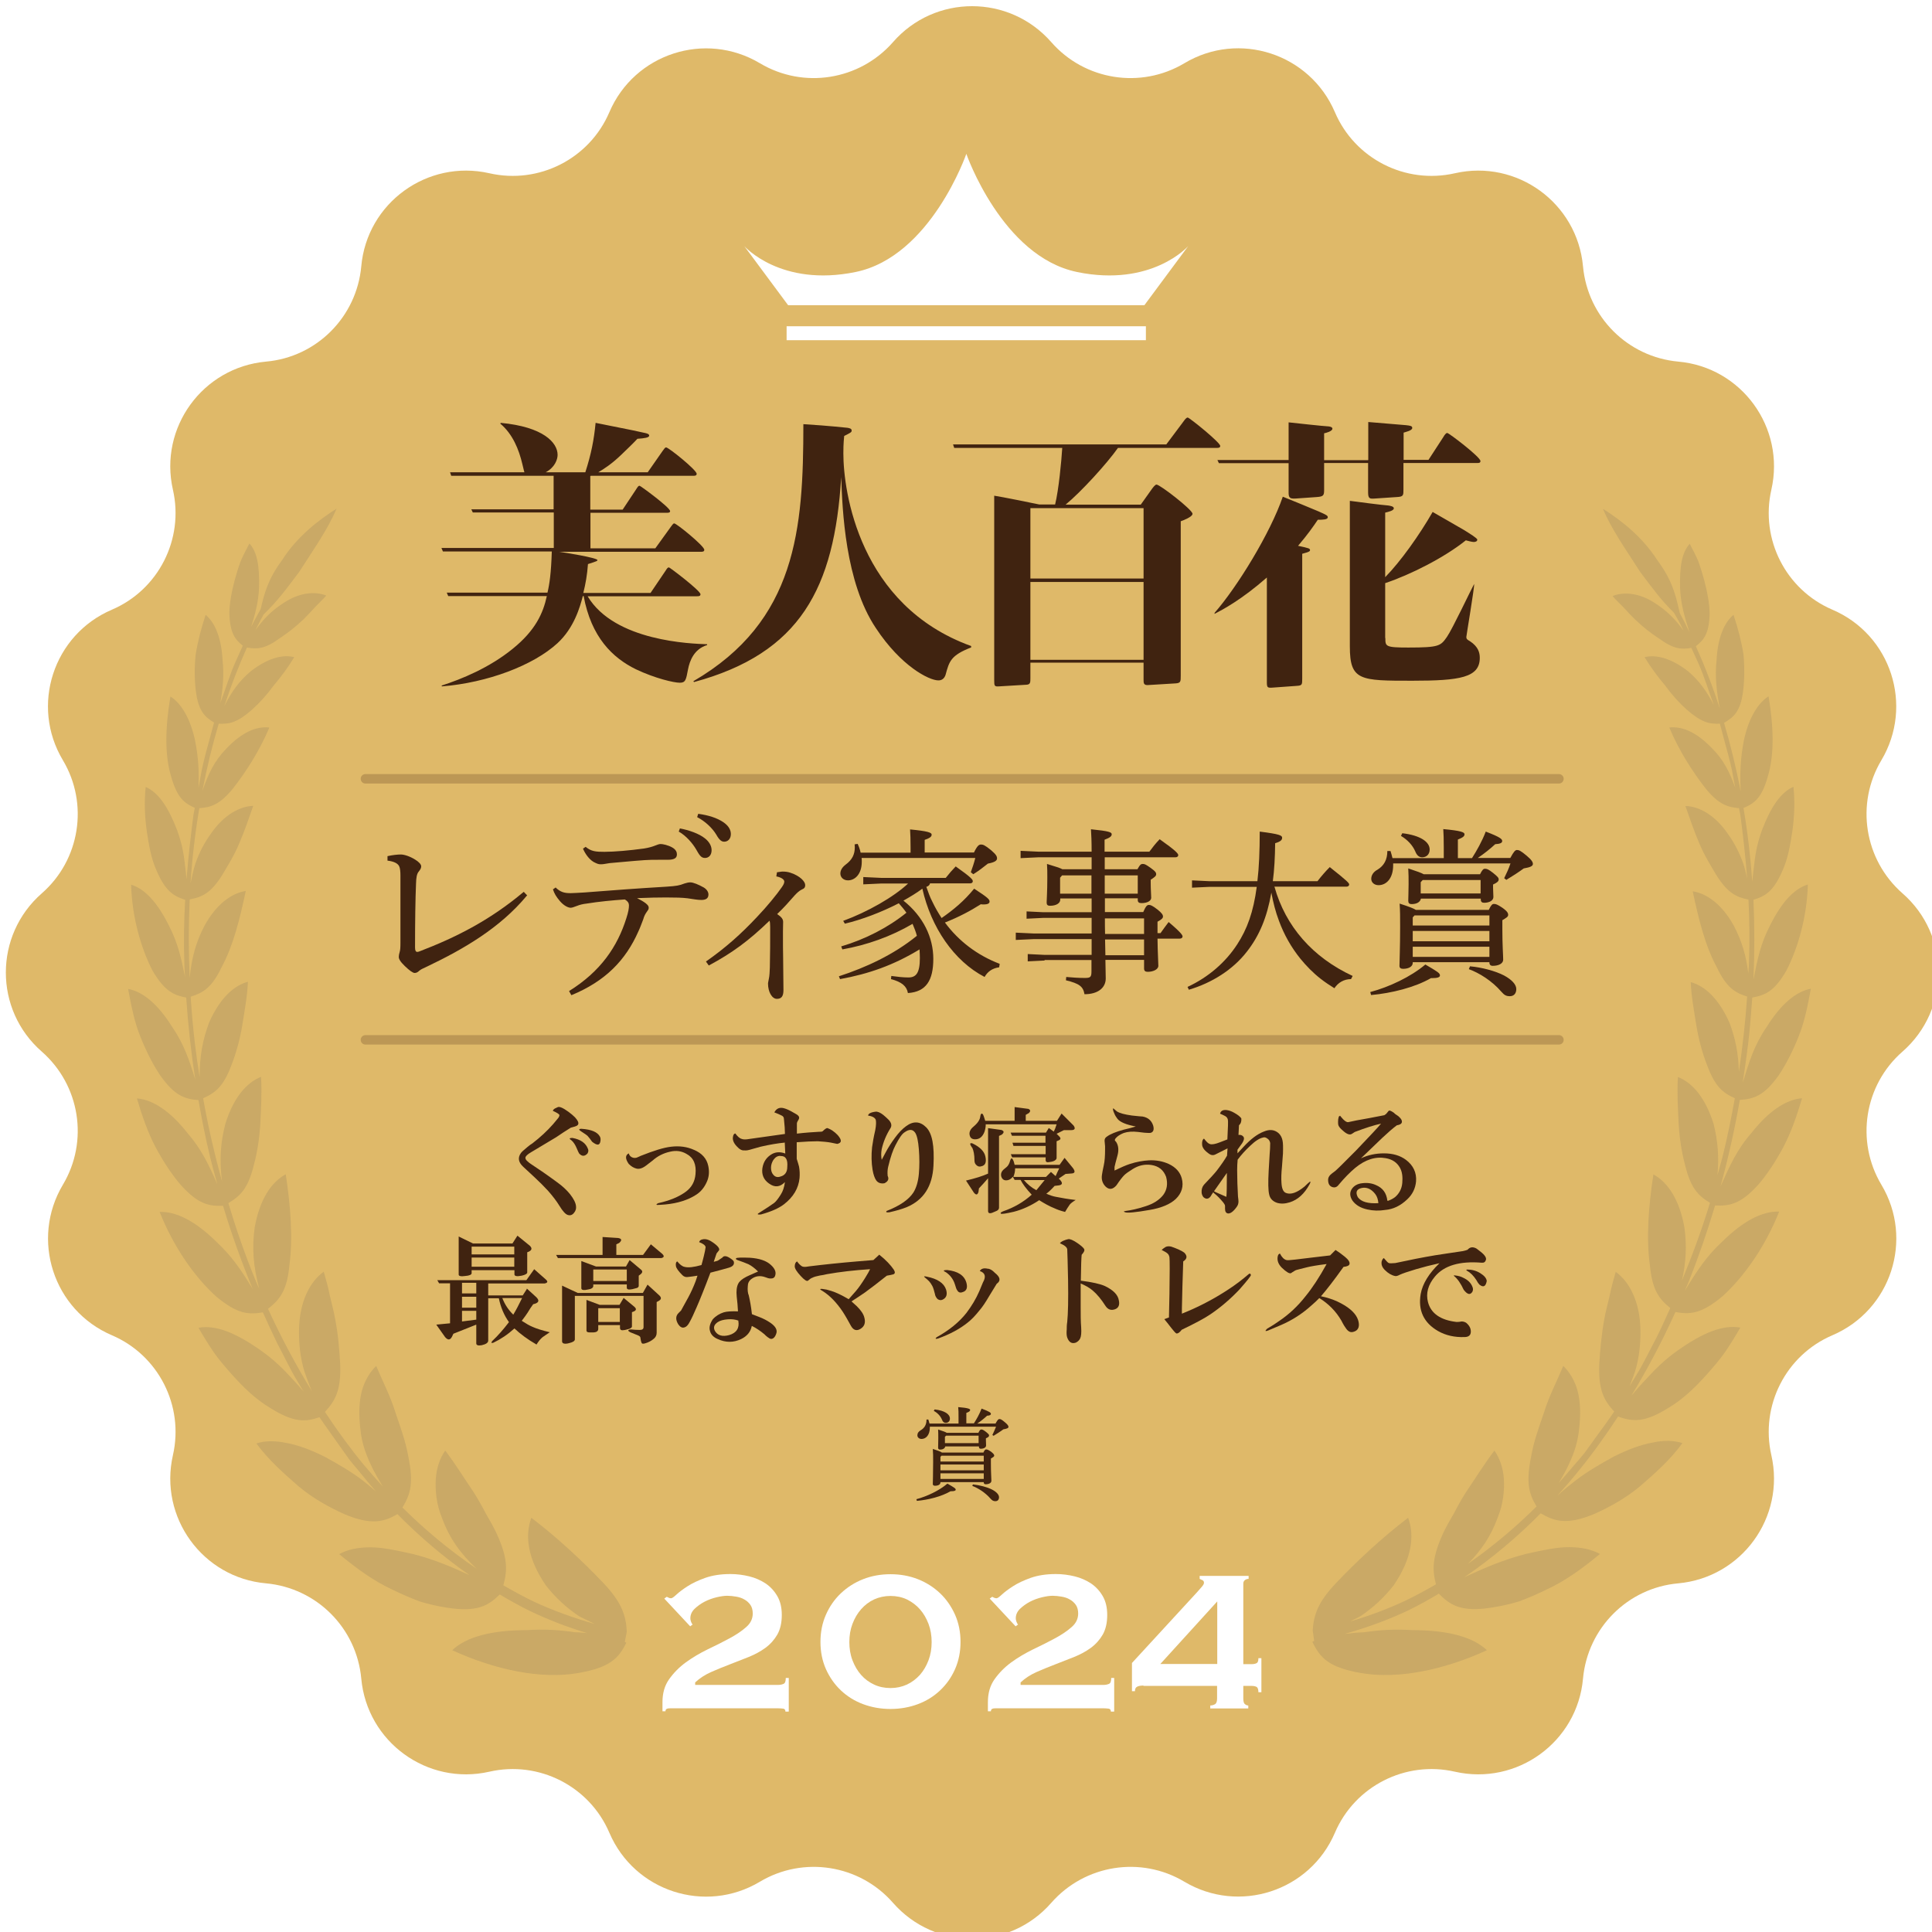 <?xml version="1.0" encoding="UTF-8"?>
<svg xmlns="http://www.w3.org/2000/svg" xmlns:xlink="http://www.w3.org/1999/xlink" viewBox="0 0 116.42 116.42">
  <defs>
    <style>
      .cls-1 {
        fill: none;
        opacity: .22;
        stroke: #402310;
        stroke-linecap: round;
        stroke-miterlimit: 10;
        stroke-width: .57px;
      }

      .cls-1, .cls-2 {
        mix-blend-mode: multiply;
      }

      .cls-2 {
        fill: #88765d;
        opacity: .24;
      }

      .cls-2, .cls-3, .cls-4, .cls-5 {
        stroke-width: 0px;
      }

      .cls-6 {
        isolation: isolate;
      }

      .cls-3 {
        fill: #dfb969;
        filter: url(#drop-shadow-1);
      }

      .cls-4 {
        fill: #402310;
      }

      .cls-5 {
        fill: #fff;
      }
    </style>
    <filter id="drop-shadow-1" filterUnits="userSpaceOnUse">
      <feOffset dx=".37" dy=".37"/>
      <feGaussianBlur result="blur" stdDeviation=".37"/>
      <feFlood flood-color="#000" flood-opacity=".75"/>
      <feComposite in2="blur" operator="in"/>
      <feComposite in="SourceGraphic"/>
    </filter>
  </defs>
  <g class="cls-6">
    <g id="_レイヤー_1" data-name="レイヤー 1">
      <path class="cls-3" d="m62.98,2.17h0c2.01,2.3,5.39,2.84,8.02,1.27h0c3.29-1.97,7.56-.58,9.07,2.95h0c1.2,2.81,4.25,4.36,7.23,3.68h0c3.74-.85,7.37,1.79,7.72,5.61h0c.28,3.05,2.69,5.46,5.74,5.74h0c3.82.34,6.46,3.98,5.61,7.72h0c-.68,2.98.87,6.03,3.68,7.23h0c3.53,1.51,4.91,5.78,2.95,9.07h0c-1.57,2.63-1.03,6,1.27,8.02h0c2.89,2.52,2.89,7.01,0,9.54h0c-2.3,2.01-2.84,5.39-1.27,8.02h0c1.97,3.29.58,7.56-2.95,9.07h0c-2.81,1.2-4.36,4.25-3.68,7.23h0c.85,3.74-1.79,7.37-5.61,7.72h0c-3.05.27-5.46,2.69-5.74,5.74h0c-.34,3.82-3.98,6.46-7.72,5.61h0c-2.98-.68-6.03.87-7.23,3.68h0c-1.51,3.53-5.78,4.91-9.07,2.95h0c-2.63-1.57-6-1.03-8.02,1.27h0c-2.52,2.89-7.01,2.89-9.54,0h0c-2.01-2.3-5.39-2.84-8.02-1.27h0c-3.29,1.97-7.56.58-9.07-2.95h0c-1.2-2.81-4.25-4.36-7.23-3.68h0c-3.74.85-7.37-1.79-7.72-5.61h0c-.28-3.05-2.69-5.46-5.74-5.74h0c-3.82-.34-6.46-3.98-5.61-7.72h0c.68-2.98-.87-6.03-3.68-7.23h0c-3.53-1.51-4.91-5.78-2.95-9.07h0c1.57-2.63,1.03-6-1.27-8.02h0c-2.89-2.52-2.89-7.01,0-9.54h0c2.3-2.01,2.84-5.39,1.27-8.02h0c-1.97-3.29-.58-7.56,2.95-9.07h0c2.81-1.2,4.36-4.25,3.68-7.23h0c-.85-3.74,1.79-7.37,5.61-7.72h0c3.05-.27,5.46-2.69,5.74-5.74h0c.34-3.82,3.98-6.46,7.72-5.61h0c2.98.68,6.03-.87,7.23-3.68h0c1.51-3.53,5.78-4.91,9.07-2.95h0c2.63,1.57,6,1.03,8.02-1.27h0c2.52-2.89,7.01-2.89,9.54,0Z"/>
      <g>
        <path class="cls-5" d="m64.9,16.39c-4.52-.93-6.67-7.12-6.67-7.12,0,0-2.14,6.19-6.67,7.12-4.52.93-6.71-1.56-6.71-1.56l2.64,3.56h21.47l2.64-3.56s-2.19,2.49-6.71,1.56Z"/>
        <rect class="cls-5" x="47.4" y="19.66" width="21.65" height=".84"/>
      </g>
      <path class="cls-2" d="m79.08,98.93c.46.95.96,1.55,2.96,1.89,2.18.37,4.92-.17,7.56-1.38-.87-.83-2.44-1.21-4.5-1.21-1.07-.07-1.97-.01-2.92.13-.38.01-.76.05-1.16.1,1.33-.38,2.62-.84,3.84-1.42.63-.31,1.25-.65,1.84-1.01.7.71,1.38,1.14,3.25.83.51-.08,1.06-.2,1.61-.37.53-.2,1.07-.43,1.62-.7,1.14-.52,2.19-1.29,3.23-2.15-.5-.28-1.13-.41-1.87-.41-.75,0-1.56.18-2.56.4-1.37.35-2.45.82-3.74,1.41,1.7-1.16,3.24-2.47,4.6-3.85.82.48,1.58.73,3.25.03.88-.4,1.87-.93,2.75-1.67.86-.75,1.81-1.58,2.54-2.59-.52-.17-1.12-.18-1.81-.03-.71.13-1.49.42-2.34.85-.82.45-1.56.88-2.27,1.42-.35.27-.71.56-1.07.89-.01.01-.03.02-.05.04.46-.51.9-1.02,1.31-1.53.81-.99,1.59-2.08,2.35-3.24.89.31,1.59.39,3.08-.55.82-.49,1.56-1.19,2.29-2.01.36-.41.74-.84,1.07-1.31.32-.47.63-.97.93-1.49-1.06-.19-2.28.32-3.79,1.39-.75.53-1.32,1.09-1.89,1.72-.3.31-.59.64-.89,1,.95-1.57,1.85-3.26,2.66-5.05.88.16,1.56.12,2.85-.96,1.3-1.19,2.56-2.98,3.4-5.09-1.01-.04-2.17.57-3.41,1.79-.98.9-1.57,1.82-2.28,2.99.08-.19.16-.37.24-.56.59-1.48,1.12-3.02,1.59-4.59.86.04,1.53-.07,2.6-1.25.55-.64,1.06-1.42,1.53-2.3.46-.88.8-1.87,1.11-2.91-.96.07-2.02.78-3.04,2.08-.88,1-1.32,1.99-1.88,3.25.47-1.71.86-3.46,1.17-5.23.83-.06,1.45-.23,2.34-1.48.45-.67.85-1.46,1.2-2.34.36-.88.55-1.86.74-2.88-.91.17-1.82.95-2.66,2.3-.74,1.07-1.05,2.07-1.45,3.38.12-.78.23-1.56.33-2.35.11-.93.18-1.86.25-2.8.78-.14,1.34-.37,2.07-1.65.69-1.36,1.22-3.19,1.28-5.16-.85.26-1.6,1.1-2.28,2.47-.56,1.07-.76,2.03-1,3.27.07-1.62.07-3.23,0-4.82.72-.22,1.21-.5,1.76-1.78.31-.68.45-1.47.58-2.32.12-.85.17-1.77.07-2.71-.77.34-1.36,1.22-1.89,2.6-.25.69-.39,1.31-.46,1.98-.05.36-.09.74-.13,1.14-.11-1.51-.28-2.99-.53-4.44.66-.28,1.1-.6,1.46-1.88.42-1.36.35-3.07.05-4.85-.65.41-1.21,1.34-1.49,2.68-.2,1.04-.24,1.93-.19,3.05-.27-1.42-.61-2.8-1-4.13.59-.35,1-.7,1.15-1.94.08-.66.09-1.4.02-2.18-.12-.77-.33-1.58-.6-2.39-.58.48-.95,1.41-1.02,2.71-.11,1.03,0,1.87.19,2.93-.42-1.31-.91-2.57-1.44-3.75.5-.39.8-.77.83-1.96-.01-.63-.14-1.31-.33-2.03-.1-.36-.21-.73-.34-1.1-.15-.36-.34-.72-.53-1.08-.49.54-.61,1.41-.58,2.68.04.96.27,1.71.57,2.66-.19-.4-.39-.79-.59-1.17-.24-1.07-.45-1.97-1.35-3.18-.91-1.42-2.19-2.41-3.28-3.1.52,1.24,1.38,2.45,2.25,3.81.81,1.08,1.3,1.74,2.03,2.45.17.3.38.64.58,1.09,0,0,0,0,0,0-.5-.71-1.03-1.22-1.73-1.67-.97-.64-1.92-.68-2.55-.42.22.25.47.48.7.72.22.25.44.48.67.7.46.44.95.83,1.45,1.15.85.62,1.33.66,1.93.55.14.31.29.64.44.97.33.74.58,1.57.88,2.38.01.03.02.06.03.09-.43-.83-.88-1.46-1.55-2.03-1.01-.78-1.9-1.02-2.62-.85.37.61.8,1.19,1.24,1.71.4.55.84,1.04,1.3,1.45.87.76,1.35.88,2,.85.11.41.21.82.32,1.21.22.78.41,1.51.51,2.16.03.18.07.35.1.51-.34-.94-.69-1.68-1.38-2.37-.92-.97-1.79-1.37-2.6-1.28.59,1.41,1.41,2.68,2.21,3.7.77.93,1.29,1.1,1.99,1.16.05.25.08.4.08.4.14,1.07.3,2.37.41,3.84-.07-.32-.14-.63-.24-.92-.23-.63-.51-1.2-.92-1.77-.79-1.15-1.74-1.66-2.56-1.68.27.77.53,1.53.83,2.23.29.71.69,1.35,1.04,1.94.68,1.08,1.2,1.32,1.93,1.47.06,1.19.08,2.46.03,3.81,0,.21-.03.43-.04.64-.13-1.08-.39-1.95-.87-2.87-.71-1.29-1.63-1.95-2.48-2.08.36,1.69.75,3.29,1.46,4.59.57,1.2,1.08,1.52,1.82,1.75-.1,1.47-.27,3-.5,4.55-.02-1.09-.2-1.99-.56-2.96-.63-1.43-1.47-2.22-2.34-2.46.04.9.21,1.78.34,2.62.14.83.35,1.62.63,2.34.48,1.32.95,1.71,1.69,2.04-.21,1.15-.44,2.3-.72,3.44-.1.4-.22.8-.33,1.2.1-1.1.03-2.05-.23-3.09-.49-1.56-1.26-2.48-2.15-2.83-.06.94,0,1.87.04,2.76.05.88.17,1.72.38,2.5.34,1.42.78,1.88,1.51,2.32-.49,1.62-1.07,3.18-1.69,4.69.25-1.12.3-2.1.15-3.21-.3-1.67-1-2.72-1.87-3.19-.29,1.94-.44,3.81-.21,5.47.14,1.49.55,2.04,1.23,2.58-.28.62-.56,1.24-.85,1.82-.43.8-.8,1.6-1.25,2.31-.13.21-.24.39-.36.59.13-.31.24-.62.34-.91.24-.8.33-1.6.32-2.46-.02-1.73-.67-2.94-1.49-3.53-.14.48-.27.97-.37,1.46-.11.48-.24.94-.32,1.41-.17.93-.25,1.86-.3,2.69-.06,1.56.28,2.19.9,2.86-.42.62-.84,1.18-1.23,1.72-.2.27-.39.54-.57.79-.2.24-.39.47-.58.68-.31.37-.63.74-.96,1.11.15-.26.31-.53.44-.78.39-.78.69-1.52.78-2.44.11-.91.08-1.67-.08-2.3-.17-.64-.49-1.16-.87-1.53-.4.96-.86,1.83-1.15,2.77-.31.92-.63,1.77-.78,2.66-.32,1.57-.16,2.24.32,3.04-1.24,1.23-2.62,2.4-4.14,3.46.82-.83,1.39-1.68,1.79-2.77.35-.84.42-1.68.38-2.35-.05-.68-.25-1.25-.57-1.71-.62.82-1.16,1.7-1.7,2.49-.26.41-.5.83-.72,1.26-.23.4-.46.79-.65,1.19-.68,1.48-.69,2.22-.45,3.12-.59.34-1.19.67-1.81.97-1.08.51-2.21.93-3.37,1.27.22-.11.43-.22.63-.32.78-.53,1.42-1.12,2-1.86,1.1-1.61,1.27-3,.87-4.07-1.61,1.23-3.07,2.6-4.32,3.91-1.11,1.16-1.37,1.94-1.43,2.88l.09.63Z"/>
      <path class="cls-2" d="m37.74,98.99c-.45.92-.97,1.5-2.93,1.83-2.18.37-4.92-.17-7.56-1.38.87-.83,2.44-1.21,4.5-1.21,1.07-.07,1.97-.01,2.92.13.23,0,.47.03.71.05-1.18-.36-2.33-.8-3.42-1.32-.64-.31-1.25-.66-1.85-1.01-.68.68-1.37,1.09-3.21.79-.51-.08-1.06-.2-1.61-.37-.53-.2-1.07-.43-1.62-.7-1.14-.52-2.19-1.29-3.23-2.15.5-.28,1.13-.41,1.87-.41.75,0,1.56.18,2.56.4,1.26.32,2.28.75,3.43,1.28-1.61-1.12-3.06-2.37-4.35-3.68-.8.46-1.56.69-3.2,0-.88-.4-1.87-.93-2.75-1.67-.86-.75-1.81-1.58-2.55-2.59.52-.17,1.12-.17,1.81-.03.71.13,1.49.42,2.34.85.82.45,1.56.88,2.27,1.42.26.2.53.43.79.66-.36-.41-.7-.82-1.03-1.23-.19-.22-.38-.45-.58-.7-.18-.26-.38-.53-.57-.8-.38-.55-.81-1.13-1.23-1.75-.85.29-1.55.34-3-.58-.82-.49-1.56-1.19-2.29-2.01-.36-.41-.74-.84-1.07-1.31-.32-.47-.63-.97-.93-1.49,1.06-.19,2.28.32,3.79,1.39.75.53,1.32,1.09,1.89,1.72.22.23.44.48.66.74-.12-.2-.24-.39-.36-.6-.45-.73-.82-1.54-1.25-2.35-.29-.59-.57-1.21-.85-1.83-.87.15-1.55.1-2.82-.96-1.31-1.19-2.56-2.98-3.4-5.09,1.01-.04,2.17.57,3.41,1.79.94.87,1.53,1.75,2.2,2.86-.66-1.6-1.27-3.28-1.79-5.02-.84.03-1.5-.09-2.55-1.26-.55-.64-1.06-1.42-1.53-2.3-.46-.88-.8-1.87-1.11-2.91.96.07,2.02.78,3.04,2.08.84.96,1.28,1.9,1.81,3.1-.15-.54-.3-1.07-.43-1.61-.28-1.15-.51-2.31-.71-3.47-.81-.06-1.43-.25-2.3-1.48-.45-.67-.85-1.46-1.2-2.34-.36-.88-.55-1.86-.74-2.88.91.17,1.82.95,2.66,2.3.7,1.02,1.02,1.97,1.39,3.18-.26-1.69-.44-3.35-.55-4.96-.76-.14-1.31-.39-2.04-1.64-.69-1.36-1.22-3.19-1.28-5.16.85.26,1.6,1.1,2.28,2.47.53,1.02.74,1.94.97,3.1-.01-.27-.04-.55-.04-.82-.05-1.36-.02-2.64.05-3.84-.7-.22-1.19-.51-1.73-1.77-.31-.69-.45-1.47-.58-2.32-.12-.85-.17-1.77-.07-2.71.77.34,1.36,1.22,1.89,2.6.25.69.39,1.31.46,1.98.04.31.08.64.11.98.12-1.49.28-2.81.42-3.89,0,0,.03-.15.08-.41-.64-.28-1.06-.61-1.42-1.86-.42-1.36-.35-3.07-.05-4.85.65.41,1.21,1.34,1.49,2.68.19.97.24,1.81.2,2.83.03-.17.07-.35.1-.54.1-.65.29-1.39.51-2.18.11-.39.21-.8.33-1.22-.57-.34-.95-.71-1.1-1.91-.08-.66-.09-1.4-.01-2.18.12-.77.33-1.58.6-2.4.58.48.95,1.42,1.02,2.71.1.93.02,1.71-.14,2.64.01-.03.02-.07.03-.1.31-.82.55-1.66.89-2.41.15-.34.3-.67.44-.98-.48-.39-.77-.77-.81-1.95.01-.63.14-1.31.33-2.03.1-.36.21-.73.35-1.1.15-.36.34-.72.53-1.08.49.54.61,1.42.58,2.68-.04.86-.23,1.55-.48,2.36.21-.44.42-.79.58-1.09.22-.97.46-1.83,1.29-2.95.91-1.43,2.2-2.41,3.28-3.1-.52,1.24-1.38,2.45-2.25,3.81-.85,1.14-1.36,1.81-2.15,2.57-.17.31-.33.64-.5.96.51-.71,1.03-1.23,1.73-1.67.97-.64,1.92-.69,2.55-.43-.22.25-.47.48-.7.72-.22.25-.44.48-.67.71-.46.44-.96.83-1.45,1.15-.86.63-1.34.66-1.96.55-.5,1.12-.96,2.3-1.37,3.54.44-.87.9-1.52,1.6-2.11,1.01-.78,1.9-1.03,2.62-.85-.37.62-.8,1.19-1.24,1.71-.4.55-.84,1.04-1.3,1.45-.87.77-1.35.88-2.01.85-.39,1.31-.72,2.67-.99,4.07.36-1.04.72-1.82,1.44-2.56.92-.97,1.79-1.37,2.6-1.28-.59,1.41-1.42,2.69-2.21,3.7-.78.94-1.3,1.11-2.01,1.16-.25,1.48-.43,3-.53,4.54.09-.44.18-.84.3-1.22.23-.64.51-1.2.92-1.77.79-1.15,1.74-1.66,2.56-1.69-.27.77-.53,1.53-.83,2.23-.29.71-.69,1.35-1.04,1.94-.69,1.1-1.22,1.33-1.96,1.47-.07,1.56-.07,3.15,0,4.73.12-1.22.38-2.17.9-3.16.71-1.29,1.63-1.95,2.48-2.08-.36,1.69-.75,3.29-1.46,4.6-.59,1.23-1.1,1.53-1.86,1.77.06.93.14,1.86.25,2.78.08.69.18,1.38.29,2.07,0-1.24.17-2.22.57-3.29.63-1.43,1.47-2.23,2.34-2.46-.04.9-.21,1.79-.34,2.62-.14.83-.35,1.62-.63,2.34-.49,1.34-.97,1.72-1.73,2.06.3,1.7.69,3.38,1.14,5.02-.16-1.28-.1-2.32.2-3.48.49-1.56,1.26-2.48,2.15-2.83.06.94,0,1.88-.04,2.76-.05.88-.17,1.72-.38,2.5-.35,1.45-.8,1.9-1.55,2.35.47,1.56,1,3.09,1.6,4.56.08.2.17.4.26.6-.35-1.34-.45-2.44-.27-3.71.3-1.67,1-2.72,1.87-3.19.29,1.94.44,3.82.22,5.48-.14,1.53-.58,2.07-1.29,2.63.81,1.76,1.7,3.43,2.65,4.97-.18-.42-.33-.82-.46-1.21-.24-.8-.33-1.6-.32-2.47.02-1.74.67-2.94,1.49-3.53.14.48.27.97.37,1.46.11.48.24.94.32,1.41.18.93.25,1.86.3,2.69.06,1.57-.29,2.21-.92,2.89.76,1.15,1.55,2.23,2.36,3.21.36.43.74.86,1.13,1.29-.21-.34-.4-.68-.57-1-.39-.78-.69-1.52-.78-2.44-.11-.91-.08-1.67.08-2.3.17-.64.49-1.16.87-1.53.4.96.86,1.83,1.15,2.78.31.93.63,1.77.78,2.66.33,1.6.15,2.27-.35,3.09,1.33,1.32,2.82,2.57,4.47,3.69-.98-.92-1.64-1.84-2.08-3.05-.35-.84-.42-1.68-.38-2.36.05-.68.25-1.25.57-1.71.62.82,1.16,1.7,1.7,2.49.26.41.5.83.72,1.26.23.4.46.79.65,1.19.7,1.51.69,2.25.43,3.18.59.34,1.19.67,1.81.97,1.18.55,2.43,1,3.7,1.36-.33-.16-.65-.32-.95-.47-.78-.53-1.42-1.12-2-1.86-1.1-1.61-1.27-3-.87-4.07,1.61,1.23,3.07,2.6,4.32,3.91,1.13,1.19,1.38,1.97,1.43,2.95l-.12.62Z"/>
      <g>
        <path class="cls-4" d="m35.57,28.69v2.02h1.95l.81-1.22c.1-.16.14-.22.21-.22.05,0,1.84,1.31,1.84,1.53,0,.1-.12.1-.22.1h-4.58v2.14h3.91l.93-1.29c.14-.19.16-.21.21-.21.14,0,1.81,1.36,1.81,1.59,0,.12-.12.12-.22.12h-8.53c.26.03,2.31.36,2.31.5,0,.05-.03.07-.57.24-.05.67-.14,1.17-.28,1.74h4.05l.9-1.33c.1-.16.14-.21.21-.21.05,0,1.9,1.4,1.9,1.62,0,.12-.12.12-.22.12h-6.58c1.62,2.72,6.27,2.86,7.2,2.89v.05c-.79.24-1.05.95-1.15,1.46-.12.64-.15.81-.5.81s-1.48-.26-2.64-.81c-1.41-.69-2.69-1.93-3.15-4.41h-.05c-.17.65-.52,1.91-1.53,2.84-1.46,1.34-4.22,2.38-6.96,2.6l-.02-.05c1.19-.38,2.88-1.07,4.29-2.22,1.36-1.1,1.83-2.14,2.05-3.17h-5.94l-.09-.21h6.07c.12-.5.22-1.17.26-2.48h-6.56l-.09-.21h6.77v-2.14h-4.88l-.09-.19h4.96v-2.02h-6.17l-.07-.21h4.48c-.03-.09-.03-.12-.12-.48-.21-.9-.59-1.83-1.33-2.45l.02-.05c2.57.24,3.43,1.19,3.43,1.93,0,.28-.17.76-.72,1.05h2.39c.36-1.12.52-1.95.62-2.98,2.38.47,2.62.53,3.02.62.07.02.21.05.21.15,0,.12-.28.16-.71.19-.26.28-.67.67-.96.95-.59.57-1.05.86-1.4,1.07h2.98l.9-1.29c.09-.12.14-.21.21-.21.15,0,1.84,1.36,1.84,1.59,0,.12-.12.12-.21.12h-6.17Z"/>
        <path class="cls-4" d="m58.53,39.01c-1.24.48-1.33.84-1.55,1.65-.07.22-.22.34-.43.34-.57,0-2.26-.86-3.77-3.15-1.86-2.77-2.02-7.15-2.09-9.1-.41,6.69-2.46,10.61-8.87,12.35l-.04-.05c6.22-3.62,6.63-9.18,6.63-15.49,1.64.1,2.52.21,2.67.22.07.02.24.03.24.16,0,.1-.03.12-.45.33-.05.48-.05.86-.05,1.05,0,2.29.95,9.17,7.7,11.61v.07Z"/>
        <path class="cls-4" d="m67.36,27c-.64.91-2.21,2.64-3.15,3.41h4.53l.64-.9c.07-.1.22-.31.31-.31.21,0,2.17,1.52,2.17,1.76,0,.19-.59.41-.71.45v9.3c0,.36,0,.45-.31.47l-1.65.1c-.28.02-.28-.12-.28-.33v-1.02h-6.82v.93c0,.26,0,.38-.22.4l-1.67.1c-.28.02-.29-.03-.29-.38v-11.11c.47.07,2.15.41,2.72.53h.95c.22-.9.38-2.6.43-3.41h-6.51l-.07-.21h12.85l1.07-1.43c.05-.07.14-.19.22-.19.1,0,1.96,1.5,1.96,1.71,0,.12-.12.12-.22.12h-5.94Zm-5.27,3.62v4.24h6.82v-4.24h-6.82Zm0,4.45v4.69h6.82v-4.69h-6.82Z"/>
        <path class="cls-4" d="m73.18,36.94c1.38-1.57,3.38-4.84,4.12-7.01.36.14,1.81.74,2.14.88.5.22.57.26.57.36,0,.14-.28.15-.6.15-.29.43-.62.9-1.19,1.57.66.14.72.16.72.26,0,.05,0,.1-.47.22v7.51c0,.38,0,.43-.34.45l-1.38.1c-.38.03-.41.02-.41-.34v-6.29c-1.53,1.34-2.65,1.93-3.15,2.19v-.05Zm9.27-9.24v-2.27c1.59.14,1.76.14,2.27.19.28.03.38.05.38.17,0,.16-.41.24-.52.28v1.64h1.5l.91-1.4c.05-.09.14-.22.22-.22.1,0,2,1.45,2,1.69,0,.12-.1.12-.19.12h-4.45v1.6c0,.34,0,.43-.38.45l-1.34.09c-.31.02-.41.02-.41-.38v-1.76h-2.65v1.62c0,.33-.04.4-.43.43l-1.28.09c-.41.03-.43-.09-.43-.41v-1.72h-4.2l-.09-.19h4.29v-2.27c.28.03,2.19.24,2.36.24.05,0,.28.02.28.14,0,.16-.4.26-.5.28v1.62h2.65Zm1.03,10.75c0,.5,0,.57,1.38.57,1.88,0,1.95-.1,2.33-.64.33-.47,1.47-2.89,1.64-3.19.03.16-.47,3.12-.47,3.19,0,.14.07.17.22.26.5.33.59.69.59,1,0,1.19-1.19,1.38-4.07,1.38-3.15,0-3.76,0-3.76-2.07v-8.77c.36.05,1.98.26,2.31.28.12.02.34.05.34.17,0,.14-.31.21-.52.26v3.89c.93-.95,2.05-2.52,2.86-3.93.31.17,1.64.95,1.91,1.1.33.21.78.48.78.57s-.09.14-.21.14-.36-.07-.48-.1c-1.31,1.05-3.34,2.07-4.86,2.58v3.31Z"/>
      </g>
      <path class="cls-4" d="m31.74,53.98c-1.62,1.95-3.82,3.22-6,4.26-.23.11-.36.16-.47.25-.07.07-.16.14-.28.14-.11,0-.31-.14-.6-.42-.28-.27-.36-.43-.36-.55,0-.07.02-.19.05-.28.04-.13.05-.27.05-.58v-4.04c0-.23-.02-.46-.08-.57-.08-.15-.28-.28-.7-.33v-.27c.31-.07.62-.1.8-.1.21,0,.55.11.87.31.21.13.36.28.36.4s-.05.19-.14.31c-.13.14-.16.4-.17.72-.04.9-.06,2.35-.06,3.86,0,.18.04.27.13.27.04,0,.1-.01.16-.04,2.11-.81,4.18-1.83,6.26-3.58l.21.22Z"/>
      <path class="cls-4" d="m33.47,53.47c.31.3.55.35.92.35.17,0,.41-.02.81-.04,1.54-.12,3.25-.25,4.97-.35.59-.04.77-.07,1.07-.19.13-.04.24-.07.36-.07.17,0,.49.13.81.31.18.11.28.27.28.42,0,.24-.16.33-.43.33-.24,0-.47-.05-.83-.1-.31-.04-.74-.05-1.3-.05-.51,0-.95.01-1.74.04.24.12.4.22.52.31.13.11.18.17.18.27s-.04.14-.11.24c-.08.11-.16.24-.22.46-.1.25-.18.49-.29.72-.77,1.75-2,3.01-4.04,3.85l-.14-.25c1.92-1.19,2.92-2.7,3.45-4.38.12-.37.16-.6.16-.78,0-.11-.04-.24-.25-.36-.74.05-1.57.13-2.31.25-.21.02-.43.08-.55.13-.18.06-.3.12-.4.12-.15,0-.41-.12-.65-.4-.23-.27-.34-.46-.42-.71l.18-.12Zm1.82-2.44c.34.28.62.3,1.13.3.6,0,1.51-.08,2.39-.2.31-.05.53-.12.65-.17.16-.06.25-.1.35-.1.12,0,.45.06.72.22.2.12.26.27.26.4,0,.22-.14.33-.57.33h-.54c-.28,0-.58,0-.83.02-.74.05-1.39.12-2.11.18-.11.01-.36.07-.49.07h-.06c-.07,0-.16-.01-.3-.08-.33-.13-.61-.51-.76-.86l.16-.11Zm5.68-1.11c.54.1,1.15.31,1.51.6.23.18.4.43.4.71,0,.3-.17.47-.4.47-.24,0-.34-.18-.54-.53-.2-.34-.58-.8-1.04-1.06l.07-.19Zm1.11-.88c.59.08,1.13.24,1.53.52.31.22.43.46.43.7,0,.29-.18.46-.4.46-.14,0-.28-.07-.48-.43-.24-.4-.68-.81-1.15-1.05l.06-.19Z"/>
      <path class="cls-4" d="m46.83,52.56c.12-.01.23-.04.33-.04.17,0,.33.02.47.07.58.19.89.53.89.74,0,.16-.06.21-.22.28-.14.07-.26.18-.41.34-.36.41-.65.74-1.06,1.13.27.18.36.31.36.47,0,.19-.01.4-.01.58,0,.77,0,1.18.01,1.54,0,.69.02,1.33.02,1.99,0,.4-.14.53-.4.53-.29,0-.53-.42-.53-.92,0-.07.04-.2.05-.29.04-.17.05-.42.06-.68.02-.8.02-1.66.02-2.45,0-.17-.01-.29-.04-.37-1.27,1.23-2.28,1.96-3.66,2.7l-.17-.24c1.17-.82,2.11-1.65,3.1-2.71.58-.61,1.17-1.33,1.48-1.78.11-.16.14-.25.14-.33,0-.1-.13-.24-.48-.31l.04-.25Z"/>
      <path class="cls-4" d="m60.2,58.29c-.43.06-.7.28-.87.58-1.85-.96-3.23-3-3.75-5.32-.36.27-.75.5-1.14.72,1.2.96,1.8,2.22,1.8,3.51s-.43,1.99-1.53,2.06c-.07-.41-.37-.67-1.02-.84l.02-.19c.36.05.71.09,1.03.09.46,0,.69-.26.69-1.17,0-.17-.01-.35-.02-.52-1.56.95-3.07,1.48-4.79,1.79l-.07-.17c1.63-.53,3.3-1.3,4.7-2.44-.06-.24-.16-.48-.26-.72-1.29.76-2.76,1.28-4.23,1.54l-.07-.18c1.45-.43,2.83-1.14,3.93-2.03-.14-.2-.3-.39-.46-.57-1.03.53-2.2.98-3.25,1.23l-.1-.17c1.45-.53,3.04-1.43,3.91-2.25h-1.63l-1.07.05v-.44l1.07.05h3.9c.21-.27.38-.46.6-.69.95.67,1.03.8,1.03.89,0,.07-.05.13-.16.13h-2.42c-.02.12-.12.18-.22.21.11.3.21.61.36.89.16.34.35.67.56.99.72-.5,1.37-1.04,1.96-1.77.85.55.93.65.93.78,0,.1-.1.17-.34.17-.06,0-.12,0-.19-.01-.61.39-1.32.77-2.16,1.1.82,1.11,1.94,1.97,3.3,2.49l-.03.2Zm-5.33-6.92v-.27c0-.56-.01-.78-.03-1.12,1.06.1,1.3.19,1.3.31s-.08.2-.42.32v.76h2.97c.21-.43.31-.48.43-.48.11,0,.22.03.6.34.31.27.36.37.36.5,0,.12-.12.23-.55.31-.28.22-.54.43-.88.64l-.15-.12c.11-.31.19-.54.27-.86h-6.85c.01.07.01.15.01.22,0,.78-.43,1.13-.83,1.13-.27,0-.46-.18-.46-.41,0-.2.11-.38.32-.54.39-.29.55-.61.55-1.05,0-.05-.01-.11-.01-.17l.18-.03c.07.15.14.33.18.53h3.02Z"/>
      <path class="cls-4" d="m62.95,57.88l-1.02.05v-.44l1.02.05h2.83v-.95h-3.5l-1.07.05v-.44l1.07.05h3.5v-.94h-2.9l-1.02.05v-.44l1.02.05h2.9v-.83h-1.89v.07c0,.22-.25.37-.61.37-.16,0-.21-.06-.21-.2,0-.18.04-.63.04-1.48,0-.36,0-.55-.02-.84.52.16.79.24.93.32h1.76v-.72h-3.22l-1.06.05v-.44l1.06.05h3.22c0-.65-.02-1.03-.04-1.35,1.1.11,1.25.18,1.25.3,0,.11-.08.2-.43.33v.72h2.7c.2-.27.36-.48.62-.75.99.7,1.12.87,1.12.96,0,.07-.06.13-.17.13h-4.26v.72h1.97c.16-.29.22-.32.32-.32.11,0,.17.02.48.24.31.22.33.3.33.38,0,.11-.11.19-.33.33v.16c0,.47.03.72.03.93,0,.18-.23.32-.58.32-.17,0-.23-.06-.23-.19v-.1h-1.98v.83h2.31c.15-.35.23-.43.34-.43.1,0,.2.03.51.27.28.22.34.33.34.43,0,.08-.06.17-.33.31v.69h.18c.15-.21.32-.45.49-.67.77.65.84.8.84.87s-.06.13-.17.13h-1.34c.01.89.05,1.39.05,1.64,0,.21-.3.36-.64.36-.15,0-.22-.06-.22-.2v-.52h-2.33c.01.57.02.9.02,1.12,0,.55-.45.95-1.28.95-.08-.46-.3-.64-1.12-.84l.02-.2c.34.03.7.06,1.12.06.33,0,.4-.05.4-.39v-.69h-2.83Zm2.83-5.13h-1.78l-.12.14v.96h1.89v-1.1Zm.79,1.1h1.99v-1.1h-1.99v1.1Zm.01,1.49c0,.31,0,.63.01.94h2.35v-.94h-2.36Zm.01,1.27c.01.32.01.63.02.95h2.33v-.95h-2.35Z"/>
      <path class="cls-4" d="m76.8,53.44c.67,2.39,2.3,4.25,4.71,5.37l-.1.19c-.42,0-.78.21-1,.55-.29-.18-.56-.36-.83-.57-.46-.36-.86-.77-1.22-1.21-.55-.68-.99-1.46-1.29-2.28-.21-.55-.35-1.12-.46-1.7-.26,1.49-.72,2.59-1.47,3.55-.85,1.1-2.12,1.89-3.5,2.3l-.08-.17c1.25-.58,2.29-1.48,2.99-2.56.6-.92.98-1.95,1.18-3.47h-2.84l-1.06.05v-.44l1.06.05h2.88c.1-.84.14-1.82.14-2.99,1.19.15,1.35.23,1.35.37,0,.13-.08.23-.42.33-.01.85-.05,1.61-.14,2.29h2.69c.22-.29.5-.61.74-.85,1.1.87,1.17.97,1.17,1.05,0,.07-.06.13-.17.13h-4.35Z"/>
      <path class="cls-4" d="m82.57,59.78c1.13-.3,2.45-.92,3.32-1.66.75.44.88.52.88.66,0,.1-.13.16-.46.16h-.08c-.97.56-2.38.91-3.61,1.02l-.05-.18Zm6.13-8.07c.28-.44.6-1,.83-1.6.88.34.99.45.99.57,0,.11-.11.17-.42.19-.3.28-.68.58-1.05.83h1.96c.21-.39.3-.48.4-.48.12,0,.22.04.58.34.31.26.38.39.38.5,0,.12-.13.2-.55.27-.3.22-.7.48-1.05.69l-.13-.1c.15-.31.27-.56.38-.89h-7.07v.11c0,.78-.4,1.2-.88,1.2-.25,0-.44-.16-.44-.38s.13-.42.37-.55c.4-.24.6-.61.6-1.13h.19c.04.12.08.27.12.43h3.09v-.65c0-.54-.01-.77-.03-1.1,1.08.1,1.28.19,1.28.31,0,.11-.07.19-.4.32v1.12h.85Zm1.01,3.12c.15-.31.22-.36.31-.36.12,0,.21.03.51.23.31.22.35.33.35.43,0,.12-.12.18-.35.32v.52c0,1.02.05,1.6.05,1.86,0,.24-.29.37-.63.37-.13,0-.2-.07-.2-.19v-.03h-4.62v.04c0,.22-.24.36-.58.36-.15,0-.22-.06-.22-.18,0-.26.04-1.06.04-2.35,0-.57,0-.99-.03-1.4.59.19.86.3.98.38h4.39Zm-5.2-4.62c1.08.13,1.64.52,1.64.98,0,.3-.2.47-.45.47-.19,0-.32-.11-.42-.36-.16-.37-.47-.7-.86-.93l.08-.16Zm4.67,2.48c.14-.28.21-.34.3-.34.12,0,.21.03.49.25.3.24.34.31.34.39,0,.12-.1.2-.34.31v.19c0,.18.02.39.02.56,0,.21-.23.35-.56.35-.13,0-.2-.06-.2-.2v-.05h-3.61c-.03.19-.23.33-.55.33-.16,0-.21-.07-.21-.21,0-.18.02-.56.02-.99,0-.36,0-.6-.02-.95.55.18.81.28.93.35h3.4Zm.57,2.47h-4.51l-.11.12v.49h4.62v-.61Zm0,.94h-4.62v.62h4.62v-.62Zm0,.95h-4.62v.61h4.62v-.61Zm-.53-4.02h-3.49l-.12.13v.68h3.61v-.81Zm-.63,5.2c.69.06,1.52.28,2.04.55.48.26.74.55.74.82s-.15.43-.39.43c-.21,0-.33-.06-.51-.27-.57-.66-1.33-1.13-1.96-1.36l.07-.17Z"/>
      <path class="cls-4" d="m55.22,90.34c.64-.17,1.38-.52,1.87-.94.43.25.5.29.5.37,0,.05-.07.09-.26.09h-.05c-.55.32-1.34.52-2.03.58l-.03-.1Zm3.46-4.56c.16-.25.34-.56.47-.9.5.19.56.25.56.32,0,.06-.06.1-.23.11-.17.16-.38.33-.59.47h1.1c.12-.22.17-.27.23-.27.07,0,.13.02.33.19.17.14.22.22.22.28,0,.07-.07.11-.31.15-.17.13-.4.27-.59.39l-.07-.05c.08-.17.15-.32.22-.5h-3.99v.06c0,.44-.23.68-.5.68-.14,0-.25-.09-.25-.22s.07-.23.21-.31c.23-.14.34-.34.34-.64h.11c.02.07.05.15.07.24h1.75v-.37c0-.31,0-.43-.02-.62.61.05.72.11.72.17,0,.06-.04.11-.23.18v.63h.48Zm.57,1.76c.08-.17.13-.2.17-.2.07,0,.12.02.29.13.17.13.2.19.2.24,0,.07-.07.1-.2.18v.29c0,.58.03.9.03,1.05,0,.14-.16.21-.35.21-.07,0-.11-.04-.11-.11v-.02h-2.61v.02c0,.13-.14.2-.33.2-.08,0-.13-.04-.13-.1,0-.14.02-.6.02-1.33,0-.32,0-.56-.02-.79.34.11.49.17.55.22h2.48Zm-2.93-2.61c.61.07.92.29.92.55,0,.17-.11.26-.25.26-.11,0-.18-.06-.23-.2-.09-.21-.26-.4-.49-.52l.05-.09Zm2.64,1.4c.08-.16.12-.19.17-.19.07,0,.12.02.28.14.17.14.19.17.19.22,0,.07-.05.11-.19.17v.11c0,.1.01.22.01.32,0,.12-.13.2-.32.2-.07,0-.11-.04-.11-.11v-.03h-2.03c-.02.11-.13.19-.31.19-.09,0-.12-.04-.12-.12,0-.1.01-.32.01-.56,0-.2,0-.34-.01-.53.31.1.46.16.52.2h1.92Zm.32,1.39h-2.55l-.06.07v.28h2.61v-.34Zm0,.53h-2.61v.35h2.61v-.35Zm0,.53h-2.61v.34h2.61v-.34Zm-.3-2.27h-1.97l-.07.07v.38h2.03v-.46Zm-.35,2.94c.39.04.86.16,1.15.31.27.14.42.31.42.46s-.08.24-.22.24c-.12,0-.19-.04-.29-.15-.32-.37-.75-.64-1.1-.77l.04-.1Z"/>
      <g>
        <path class="cls-5" d="m47.51,103.14h-.18c0-.11-.05-.17-.14-.18-.1-.01-.2-.02-.31-.02h-6.4c-.11,0-.2,0-.27.02-.07.02-.11.07-.11.16h-.18v-.55c0-.54.13-1,.4-1.38.27-.38.6-.72,1.01-1.02.4-.29.84-.55,1.31-.78.47-.22.9-.44,1.31-.66.41-.22.74-.44,1.01-.68.27-.23.4-.51.4-.82,0-.21-.05-.39-.14-.52-.1-.14-.22-.25-.37-.33-.15-.09-.32-.14-.5-.17-.18-.03-.36-.05-.53-.05s-.39.03-.64.09c-.25.06-.5.15-.73.27s-.43.27-.6.43c-.17.17-.25.36-.25.57,0,.05.01.12.04.2.03.08.06.14.1.17l-.15.11-1.56-1.67.15-.11s.08.04.12.06c.04.02.09.03.14.03.06,0,.17-.08.33-.23s.39-.32.67-.5c.28-.18.64-.35,1.06-.5.43-.15.93-.23,1.52-.23.38,0,.76.05,1.13.14.37.09.7.24.99.43.29.2.52.45.7.76.18.31.27.69.27,1.13,0,.48-.09.87-.27,1.19-.18.31-.42.58-.72.8-.3.22-.64.4-1.01.55-.38.15-.76.3-1.15.45-.39.15-.76.3-1.12.46s-.68.37-.95.62v.15h5.01c.11,0,.21-.02.31-.06.1-.04.14-.16.14-.36h.18v2.02Z"/>
        <path class="cls-5" d="m53.66,94.86c.59,0,1.14.1,1.65.3.51.2.96.49,1.34.85.38.36.68.8.9,1.29.22.5.33,1.04.33,1.64s-.11,1.14-.33,1.64c-.22.5-.52.92-.9,1.28-.38.36-.83.64-1.34.83-.51.19-1.06.29-1.65.29s-1.14-.1-1.65-.29-.96-.47-1.34-.83c-.38-.36-.68-.79-.9-1.28-.22-.5-.33-1.04-.33-1.64s.11-1.14.33-1.64c.22-.5.52-.93.9-1.29.38-.36.83-.65,1.34-.85s1.06-.3,1.65-.3Zm0,1.31c-.35,0-.68.07-.99.21-.3.14-.56.34-.78.59s-.39.54-.52.88-.19.71-.19,1.1.06.76.19,1.1c.13.34.3.63.52.88.22.25.48.44.78.58.3.14.63.21.99.21s.68-.07.99-.21c.3-.14.56-.34.78-.58.22-.25.39-.54.52-.88.13-.34.19-.71.19-1.1s-.06-.76-.19-1.1c-.13-.34-.3-.63-.52-.88-.22-.25-.48-.44-.78-.59-.3-.14-.63-.21-.99-.21Z"/>
        <path class="cls-5" d="m67.12,103.14h-.18c0-.11-.05-.17-.14-.18-.1-.01-.2-.02-.31-.02h-6.4c-.11,0-.2,0-.27.02-.07.02-.11.07-.11.16h-.18v-.55c0-.54.13-1,.4-1.38.27-.38.6-.72,1.01-1.02.4-.29.84-.55,1.31-.78.47-.22.9-.44,1.31-.66.41-.22.74-.44,1.01-.68.27-.23.4-.51.4-.82,0-.21-.05-.39-.14-.52-.1-.14-.22-.25-.37-.33-.15-.09-.32-.14-.5-.17-.18-.03-.36-.05-.53-.05s-.39.03-.64.09c-.25.06-.5.15-.73.27s-.43.27-.6.43c-.17.17-.25.36-.25.57,0,.05.01.12.04.2.03.08.06.14.1.17l-.15.11-1.56-1.67.15-.11s.08.04.12.06c.04.02.09.03.14.03.06,0,.17-.08.33-.23s.39-.32.67-.5c.28-.18.64-.35,1.06-.5.43-.15.93-.23,1.52-.23.38,0,.76.05,1.13.14.37.09.7.24.99.43.29.2.52.45.7.76.18.31.27.69.27,1.13,0,.48-.09.87-.27,1.19-.18.31-.42.58-.72.8-.3.22-.64.4-1.01.55-.38.15-.76.3-1.15.45-.39.15-.76.3-1.12.46s-.68.37-.95.62v.15h5.01c.11,0,.21-.02.31-.06.1-.04.14-.16.14-.36h.18v2.02Z"/>
        <path class="cls-5" d="m68.91,101.57c-.17,0-.3.02-.39.07-.09.05-.13.13-.13.27h-.18v-1.7l3.9-4.24c.11-.12.21-.24.3-.34s.14-.19.14-.25c0-.08-.03-.13-.09-.16-.06-.03-.12-.05-.17-.08v-.18h2.95v.18c-.09,0-.17.03-.23.08-.06.05-.09.12-.09.21v4.85h.49c.13,0,.24-.02.31-.06.08-.04.11-.14.11-.3h.18v2.05h-.18c0-.17-.04-.28-.11-.32-.08-.04-.18-.06-.31-.06h-.49v.76c0,.17.03.29.1.34.07.06.13.08.2.08v.18h-2.29v-.18c.11,0,.21-.03.29-.08s.12-.17.12-.34v-.76h-4.44Zm4.44-5.07l-3.43,3.77h3.43v-3.77Z"/>
      </g>
      <line class="cls-1" x1="22.02" y1="46.93" x2="93.94" y2="46.93"/>
      <line class="cls-1" x1="22.02" y1="62.66" x2="93.94" y2="62.66"/>
      <g>
        <path class="cls-4" d="m33.32,66.91s.04-.07.11-.11l.17-.08c.11-.06.33.04.66.28.15.11.28.22.39.33.17.19.23.32.19.42-.02.06-.09.1-.22.14-.07.02-.15.04-.22.06-.3.18-.59.38-.89.58l-1.52.91c-.22.13-.33.24-.33.33,0,.07.05.15.14.22.06.06.13.11.22.17.46.3.98.66,1.55,1.08.31.22.57.46.78.72.22.28.34.52.36.72.02.15-.02.28-.11.39-.11.15-.24.19-.39.14-.13-.04-.3-.22-.5-.55-.17-.28-.4-.58-.69-.91-.24-.26-.51-.53-.8-.8-.22-.2-.45-.42-.69-.64-.3-.28-.34-.55-.14-.83.04-.06.17-.18.39-.36.11-.09.21-.17.3-.22.48-.37.9-.76,1.25-1.16l.3-.36c.06-.07.08-.14.08-.19-.02-.06-.15-.14-.39-.25Zm2.08,2.6c-.17.18-.33.18-.5,0-.04-.06-.08-.16-.14-.3-.09-.22-.2-.39-.33-.5-.15-.09-.13-.14.06-.14.5.09.81.31.94.66.04.09.03.18-.03.28Zm-.36-1.49c.59.04.96.19,1.11.47.04.07.05.17.03.28-.04.26-.2.27-.5.03-.09-.13-.18-.25-.28-.36-.04-.04-.16-.12-.36-.25-.18-.11-.18-.17,0-.17Z"/>
        <path class="cls-4" d="m37.89,69.51c.04.13.12.21.25.25.07.02.15.02.22,0,.06-.02.14-.06.25-.11.78-.31,1.38-.5,1.83-.55.5-.06.96,0,1.38.19.48.2.77.53.86.97.07.33.05.65-.08.94-.15.35-.37.62-.66.8-.48.31-1.1.51-1.85.58-.24.02-.41.03-.5.03-.06-.02-.03-.06.08-.11.68-.15,1.24-.38,1.66-.69.35-.26.54-.61.58-1.05.06-.59-.12-1-.53-1.22-.3-.18-.63-.23-1-.14-.41.09-.76.27-1.05.53l-.39.3c-.22.17-.42.23-.58.19-.17-.04-.32-.13-.47-.28-.22-.31-.22-.53,0-.64Z"/>
        <path class="cls-4" d="m47.3,68.85c-.42.04-.91.12-1.47.25-.2.06-.37.1-.5.14-.22.07-.38.1-.47.08-.15.02-.3-.06-.47-.25-.19-.2-.26-.4-.22-.58.02-.11.06-.18.14-.19.13.18.26.3.39.33.09.04.25.04.47,0,.65-.09,1.36-.19,2.13-.3,0-.24-.02-.53-.06-.89,0-.11-.05-.18-.14-.22-.11-.06-.26-.12-.44-.19.13-.24.32-.32.58-.25.15.04.33.12.55.25.17.09.26.15.28.17.09.07.11.16.06.25-.07.11-.11.19-.11.25v.61c.52-.06.96-.09,1.33-.11.09,0,.17,0,.22-.03.15-.15.25-.21.3-.19.2.07.41.21.61.42.26.3.25.47-.03.53-.02,0-.15-.03-.39-.08-.22-.04-.48-.06-.78-.08-.31,0-.74.02-1.27.06v1c.07.22.12.38.14.47.04.22.05.45.03.69-.06.61-.37,1.14-.94,1.58-.31.24-.77.44-1.38.61-.18.02-.24,0-.17-.06.5-.31.82-.53.97-.64.11-.09.24-.26.39-.5.13-.2.21-.45.25-.75-.3.31-.62.34-.97.08-.31-.22-.44-.53-.39-.91.06-.39.25-.67.58-.86.24-.13.51-.14.8-.03l-.03-.64Zm-.28.8c-.17,0-.3.08-.42.25-.09.15-.14.3-.14.47,0,.18.05.32.14.42.11.13.25.17.42.11.28-.07.42-.27.42-.58.04-.46-.1-.68-.42-.66Z"/>
        <path class="cls-4" d="m52.31,67.24c0-.06.03-.1.08-.14.09-.06.21-.09.36-.11.13-.02.29.05.47.19.11.09.22.19.33.3.17.18.2.35.11.5-.26.41-.43.83-.53,1.27-.04.22-.04.43,0,.64l.25-.47c.15-.28.33-.56.55-.86.22-.3.44-.53.66-.69.44-.33.85-.31,1.22.06s.5,1.12.44,2.3c-.06,1.26-.6,2.09-1.63,2.52-.28.11-.62.21-1.02.3-.18.02-.24,0-.17-.08.79-.31,1.33-.68,1.61-1.11.18-.29.29-.67.33-1.13s.04-.95,0-1.47c-.04-.5-.11-.83-.22-1-.15-.22-.36-.23-.64-.03-.15.09-.33.35-.55.78-.15.28-.3.71-.44,1.3-.04.17-.05.35-.03.55.09.18.03.33-.19.44-.22.04-.39-.02-.5-.17-.09-.13-.17-.34-.22-.64-.07-.42-.08-.88-.03-1.36.04-.29.1-.64.19-1.02.06-.31.06-.53.03-.64-.06-.13-.21-.21-.47-.25Z"/>
        <path class="cls-4" d="m60.2,68.46v4.32c0,.09-.07.17-.22.22l-.19.08c-.17.06-.25.02-.25-.11v-1.97c-.22.26-.41.46-.55.61l-.03.22c-.06.19-.15.19-.28.03l-.47-.72c.55-.13,1-.27,1.33-.42v-2.74l.8.11c.17.06.18.15.03.28l-.17.08Zm-.8-.72c0,.17-.03.32-.08.47-.11.28-.28.42-.5.44-.22.02-.35-.06-.39-.25-.04-.18.04-.35.22-.5.18-.15.3-.29.36-.42.04-.07.06-.18.08-.3.04-.09.08-.1.14-.03.04.07.08.2.14.39h1.77v-.83l.83.11c.13.06.14.14.03.25l-.19.11v.36h1.88l.28-.44.72.72c.13.18.08.28-.14.28h-.44l-.44.22.17.17c.09.09.08.17-.03.22l-.14.06v1c0,.06-.03.1-.08.14-.07.06-.18.09-.33.11-.17.04-.25,0-.25-.11v-.17h-2.02l-.08-.19h2.1v-.5h-1.94l-.06-.19h1.99v-.42h-2.02l-.08-.19h2.13l.17-.28.3.22c.05-.09.11-.24.17-.44h-4.26Zm-.83,1.41c-.15-.22-.14-.3.03-.25.46.22.72.49.78.8.07.33,0,.53-.25.58-.13.04-.24,0-.33-.11-.06-.07-.08-.16-.08-.25,0-.33-.05-.59-.14-.78Zm4.04,3.18c-.5.33-1.01.56-1.52.69-.48.11-.74.15-.78.11-.04-.04,0-.08.14-.14.64-.22,1.22-.55,1.72-1-.33-.35-.55-.65-.67-.89h-.36l-.11-.19c-.07.09-.16.16-.25.19-.22.07-.37,0-.44-.19-.05-.17,0-.31.14-.44l.17-.14c.09-.07.17-.2.22-.39.06-.2.13-.18.22.06l.05.19h2.71l.3-.42.5.61c.15.2.13.31-.05.33l-.39.03c-.11.07-.25.17-.41.28l.08.08c.17.19.14.3-.08.33l-.25.03c-.2.22-.37.38-.5.47.2.09.4.16.58.19.35.07.75.14,1.19.19-.18.11-.3.2-.36.28-.09.13-.19.28-.28.44-.28-.07-.49-.15-.64-.22-.28-.11-.59-.28-.94-.5Zm-1.55-1.41h1.97l.3-.3.28.25c.07-.17.15-.32.22-.47h-2.66c0,.19-.04.36-.11.53Zm.64.19c.22.26.47.46.75.61l.5-.61h-1.25Z"/>
        <path class="cls-4" d="m67.17,70.53c.37-.18.67-.31.91-.39.41-.13.79-.2,1.16-.22.44-.02.84.06,1.19.22.42.2.68.49.78.86.13.48,0,.9-.36,1.25-.33.31-.86.54-1.58.66-.85.15-1.34.19-1.47.14-.11-.04-.1-.06.03-.08.33-.04.73-.13,1.19-.28.48-.15.84-.38,1.08-.69.22-.3.28-.66.17-1.08-.15-.41-.44-.65-.89-.72-.41-.06-.78.03-1.13.25-.24.15-.41.27-.5.36-.11.11-.27.31-.47.61-.22.26-.44.29-.66.08-.18-.18-.26-.42-.22-.69.02-.13.05-.32.11-.58.06-.26.08-.58.08-.97v-.19c-.02-.18-.03-.29-.03-.33,0-.11.04-.19.14-.25.2-.15.54-.29,1.02-.42.26-.06.5-.12.72-.19-.59-.11-.96-.27-1.11-.47-.07-.09-.14-.2-.19-.33-.07-.15-.09-.25-.06-.3.02.02.09.08.22.19.17.11.47.19.91.25.37.04.58.06.64.06.33.06.54.24.64.55.07.26,0,.41-.19.44-.22,0-.46-.02-.72-.06-.33-.04-.62-.02-.86.06-.15.06-.28.13-.39.22-.15.13-.19.22-.11.28l.03.03c.15.22.18.51.08.86-.09.33-.15.55-.17.66v.22Z"/>
        <path class="cls-4" d="m73.1,71.86c-.06.07-.1.15-.14.22-.13.18-.28.2-.44.06-.05-.06-.09-.14-.11-.25-.02-.2.03-.37.14-.5.39-.41.65-.69.78-.86.28-.37.48-.66.61-.89l.03-.44c-.09.04-.33.16-.72.36-.13.07-.26.06-.39-.03-.26-.18-.4-.36-.42-.53-.02-.2.02-.33.11-.39.07.09.14.17.19.22.06.06.11.09.17.11.13.04.33,0,.61-.11l.44-.17c.04-.72.05-1.12.03-1.19-.02-.09-.07-.17-.17-.22s-.19-.1-.3-.14c.04-.17.17-.24.39-.22.15.02.3.07.47.17.2.11.34.22.42.33.02.18-.03.32-.14.42l-.03.58c.13-.02.23.02.3.11.06.09.03.22-.08.39l-.28.39v.22l.39-.42c.41-.44.8-.74,1.19-.89.35-.15.64-.12.88.08.13.11.21.26.25.44.04.17.04.43.03.8-.02.26-.04.53-.06.8-.04.39-.05.71-.03.97.02.35.11.55.28.61.29.11.66-.02,1.11-.39.13-.13.24-.23.33-.3.04,0,.03.06-.03.17-.31.57-.71.93-1.19,1.08-.28.09-.54.1-.77.03-.26-.09-.42-.26-.47-.5-.06-.24-.07-.72-.03-1.44.04-.61.06-.95.06-1.02.02-.2.03-.42.03-.64-.02-.11-.06-.19-.14-.25-.11-.09-.21-.12-.3-.08-.2.04-.46.2-.77.5-.3.28-.54.55-.75.83-.02.2-.03.42-.03.64,0,.52.02,1.04.05,1.58.02.15.03.25.03.3,0,.13-.04.24-.11.33-.2.28-.38.41-.53.39-.11-.02-.17-.11-.17-.28v-.17c0-.06-.05-.14-.14-.25-.17-.2-.33-.37-.5-.5l-.08-.08Zm.05-.08l.11.06.64.28c.02-.15.03-.63.03-1.44l-.78,1.11Z"/>
        <path class="cls-4" d="m83.64,72.36c.17-.06.3-.13.42-.22.26-.22.41-.51.44-.86s0-.66-.14-.91c-.17-.31-.45-.51-.86-.58-.61-.11-1.22.08-1.83.58-.31.26-.65.6-1,1.02-.11.15-.24.19-.39.14-.17-.06-.25-.2-.25-.44,0-.11.05-.21.14-.3.04-.04.13-.11.28-.22.09-.07.52-.49,1.27-1.25.83-.87,1.33-1.4,1.5-1.61-.42.09-.95.26-1.58.5l-.17.11c-.13.09-.31.03-.55-.19-.13-.11-.21-.2-.25-.28-.04-.06-.05-.19-.03-.42.02-.06.03-.1.03-.14.02-.02.05-.04.08-.06.06.07.12.15.19.22.13.13.23.18.3.17.24-.06.67-.14,1.3-.25l.88-.17.11-.08.14-.17c.04-.06.15-.02.33.11.05.06.14.12.25.19.13.11.2.2.22.28.04.15-.06.24-.3.28-.24.18-.54.44-.89.77l-1.27,1.22c.42-.2.89-.3,1.38-.3.54,0,.98.13,1.33.39.44.33.65.77.61,1.3-.04.42-.21.78-.53,1.08-.41.39-.85.6-1.33.64-.37.06-.73.05-1.08-.03-.41-.09-.7-.27-.89-.53-.17-.26-.18-.5-.03-.72.13-.18.33-.3.61-.33.31-.04.59,0,.83.11.41.17.64.48.69.94Zm-.58.14c-.02-.22-.08-.41-.19-.55-.24-.31-.52-.43-.83-.36-.3.07-.37.26-.22.55.2.28.62.4,1.25.36Z"/>
        <path class="cls-4" d="m31.74,77.64l.58.53c.18.18.16.31-.08.39l-.11.03c-.11.15-.22.31-.33.5-.07.11-.19.28-.36.5.26.17.47.29.64.36.24.11.59.22,1.05.33-.17.11-.31.21-.44.3-.13.11-.25.26-.36.44-.54-.31-.98-.64-1.33-.97-.41.37-.83.65-1.27.86-.13.04-.15,0-.06-.11.35-.33.68-.71,1-1.13-.3-.42-.5-.9-.61-1.44h-.64v2.55c0,.13-.13.22-.39.28-.22.04-.33,0-.33-.11v-1.13c-.42.17-.89.35-1.38.55l-.08.17c-.11.22-.25.23-.42.03l-.53-.75.83-.08v-2.41h-.66l-.11-.19h5.37l.47-.66.69.61c.15.13.13.21-.06.25h-3.4v.72h2.08l.25-.39Zm-3.32-1.11v.19c0,.09-.13.15-.39.17-.26.04-.39,0-.39-.08v-2.3l.86.42h2.38l.3-.47.75.61c.15.15.12.27-.08.36l-.08.03v1.22c0,.07-.11.14-.33.19-.3.06-.44.03-.44-.08v-.25h-2.57Zm-.58,1.41h.86v-.64h-.86v.64Zm0,.86h.86v-.66h-.86v.66Zm0,.83c.29-.04.58-.07.86-.11v-.53h-.86v.64Zm.58-4.04h2.57v-.47h-2.57v.47Zm0,.19v.55h2.57v-.55h-2.57Zm1.85,2.44c.15.39.37.72.66,1,.17-.28.34-.61.53-1h-1.19Z"/>
        <path class="cls-4" d="m33.62,75.81l-.11-.19h2.8v-1.08l.94.06c.22.04.24.14.06.3l-.17.08v.64h1.61l.47-.64.69.58c.13.13.11.21-.06.25h-6.23Zm1.02,2.3v2.6c0,.09-.11.17-.33.22-.13.04-.24.05-.33.03-.07-.02-.11-.06-.11-.14v-3.35l.94.44h3.93l.28-.5.72.66c.13.13.11.24-.06.33l-.11.06v1.85c0,.15-.06.27-.17.36-.15.13-.32.22-.53.28-.13.04-.2.02-.22-.06-.02-.04-.04-.13-.06-.28,0-.06-.05-.1-.14-.14l-.47-.19c-.17-.09-.16-.15.03-.17.18.02.37.03.55.03.15,0,.22-.06.22-.17v-1.88h-4.15Zm1.11-.72v.11c0,.07-.06.13-.17.17-.07.02-.18.04-.3.06-.17.02-.25-.02-.25-.11v-1.63l.89.33h1.8l.22-.39.69.58c.11.09.09.19-.06.3l-.08.06v.61c0,.07-.05.12-.14.14-.2.06-.32.08-.36.08-.15.02-.22-.02-.22-.11v-.19h-2.02Zm.3,2.46v.22c0,.15-.11.22-.33.22h-.19c-.13,0-.19-.04-.19-.11v-1.85l.8.3h1.19l.25-.42.64.53c.15.13.13.23-.06.3l-.08.03v.86c0,.07-.08.13-.25.17-.13.04-.24.06-.33.06s-.14-.05-.14-.14v-.17h-1.3Zm-.3-3.35v.69h2.02v-.69h-2.02Zm.3,2.33v.83h1.3v-.83h-1.3Z"/>
        <path class="cls-4" d="m43.03,76.03c.15-.04.23-.06.25-.08.06-.04.14-.09.25-.17.09-.13.26-.11.5.06.11.07.18.14.19.19.04.17-.06.29-.3.36-.2.06-.57.16-1.11.3-.37.98-.65,1.67-.83,2.08-.17.39-.3.68-.42.89-.09.18-.2.3-.33.33-.13.04-.25-.03-.36-.19-.17-.28-.16-.51.03-.69l.14-.14.44-.8c.15-.28.3-.6.44-.97.04-.11.07-.22.11-.33-.22.04-.42.06-.58.08-.13.02-.24-.02-.33-.11-.24-.24-.37-.42-.39-.55-.02-.15,0-.24.08-.28.15.18.29.3.44.33.22.06.56.02,1.02-.11.04-.13.08-.3.14-.53s.09-.41.11-.55c-.02-.11-.15-.21-.39-.3.02-.09.09-.15.22-.17.18-.04.39.03.61.19l.11.08c.26.2.33.35.22.44l-.11.14-.17.5Zm2.27,3.88c-.07.35-.29.61-.64.78-.46.22-.93.22-1.41,0-.26-.11-.42-.28-.47-.5-.06-.2,0-.43.17-.69.18-.2.41-.34.66-.42.2-.06.49-.07.86-.06l-.03-.44c-.04-.35-.06-.58-.06-.69,0-.29.06-.52.19-.66.11-.13.31-.26.61-.39l.5-.22c-.2-.2-.4-.35-.58-.44-.17-.07-.39-.16-.66-.25-.09-.04-.12-.07-.08-.11.04-.04.31-.05.83-.03.57.04,1,.18,1.27.44.24.22.32.43.25.64-.04.13-.14.18-.3.17-.07,0-.18-.03-.3-.08-.31-.11-.59-.07-.83.11-.15.11-.22.26-.22.44-.02.22,0,.41.06.55.07.3.14.67.19,1.13.15.06.29.11.44.17.24.09.47.21.69.36.31.22.42.44.33.66-.07.2-.18.3-.3.3-.06,0-.13-.04-.22-.11-.07-.06-.14-.11-.19-.17-.24-.2-.49-.37-.75-.5Zm-.8-.33c-.18-.07-.4-.1-.64-.08-.26.02-.46.07-.61.17-.22.15-.28.32-.17.53.17.28.45.36.86.25.44-.13.63-.42.55-.86Z"/>
        <path class="cls-4" d="m53,75.62c.39.31.67.61.86.89.09.15.08.24-.03.28-.07.02-.2.05-.39.08-.55.44-1,.78-1.33,1.02-.24.17-.51.34-.8.53.17.15.28.25.33.3.24.24.39.46.44.66.09.31.02.54-.22.69-.24.15-.43.09-.58-.17-.17-.31-.33-.6-.5-.86-.37-.55-.77-.97-1.22-1.25-.24-.13-.16-.16.25-.08.13.04.22.06.28.08.29.09.65.26,1.05.5.15-.17.29-.33.44-.5.17-.2.35-.46.55-.78.15-.24.25-.42.3-.53-.94.06-1.81.16-2.6.3-.15.04-.29.06-.42.08-.2.04-.36.08-.47.14-.06.02-.14.07-.25.17-.07.06-.22-.04-.44-.28-.24-.26-.36-.45-.36-.58,0-.15.05-.25.14-.3.09.13.19.23.3.3.04.02.09.03.17.03.02,0,.1,0,.25-.03.89-.11,1.85-.21,2.91-.3l.97-.08.36-.33Z"/>
        <path class="cls-4" d="m56.35,78.02c-.06-.24-.11-.42-.17-.53-.06-.11-.12-.2-.19-.28-.07-.07-.17-.16-.28-.25-.06-.06,0-.06.14-.03.65.13,1.03.39,1.16.78.09.3.02.5-.22.61-.09.04-.18.03-.28-.03-.07-.06-.13-.15-.17-.28Zm3.71-.66l-.44.72c-.24.41-.43.69-.58.86-.26.33-.5.58-.72.75-.48.39-1.08.71-1.8.97-.15.04-.18,0-.08-.08.76-.42,1.36-.91,1.8-1.47.31-.41.57-.84.77-1.3l.22-.53c.2-.35.14-.58-.19-.69.09-.15.25-.19.47-.14.13,0,.28.08.44.25.33.26.37.48.11.66Zm-2.99-.83c.65.07,1.03.32,1.16.75.09.31.02.51-.22.58-.15.06-.26.02-.33-.11-.04-.04-.08-.16-.14-.36-.09-.29-.27-.54-.53-.72-.2-.09-.18-.14.06-.14Z"/>
        <path class="cls-4" d="m65.12,77.17c.7.09,1.19.2,1.47.33.5.24.78.53.83.86.06.28-.02.45-.22.53-.24.09-.43.03-.58-.19-.26-.41-.52-.72-.78-.94-.2-.17-.44-.3-.72-.42v1.38c0,.48,0,.9.03,1.27.02.31,0,.54-.06.66-.04.09-.12.18-.25.25-.24.09-.42,0-.53-.3-.04-.11-.05-.28-.03-.5,0-.11,0-.26.03-.44.05-.5.07-1.35.05-2.55-.02-1.01-.04-1.62-.05-1.83-.02-.13-.17-.25-.44-.36.04-.06.09-.1.17-.14.13-.06.24-.09.33-.11.11-.02.29.06.53.22.22.15.36.27.42.36s0,.21-.14.36c-.02.18-.04.7-.05,1.55Z"/>
        <path class="cls-4" d="m70.44,79.38l.03-1.41c.02-1.29.02-2.03,0-2.21-.02-.09-.05-.17-.11-.22-.06-.06-.18-.13-.36-.22.06-.06.13-.11.22-.17.11-.06.23-.06.36-.03.37.13.63.25.78.36.2.2.18.38-.06.53-.04,1.03-.06,1.97-.08,2.82v.33c.98-.39,1.9-.87,2.77-1.44.48-.31.89-.63,1.25-.94.07-.06.12-.04.14.06-.02.07-.25.36-.69.86-.54.57-1.12,1.07-1.74,1.49-.35.24-.93.55-1.74.94-.13.17-.24.24-.33.22-.06-.04-.16-.15-.3-.33-.11-.15-.25-.32-.42-.53l.3-.11Z"/>
        <path class="cls-4" d="m80.46,75.31c.2.13.4.27.58.42.22.18.31.33.28.44-.02.09-.14.15-.36.17-.55.77-1.01,1.37-1.36,1.77.31.07.49.12.53.14.29.09.6.23.91.42.48.3.76.63.83,1,.06.31-.05.51-.3.58-.17.06-.31,0-.44-.17-.07-.09-.18-.26-.3-.5-.33-.57-.78-1.02-1.33-1.36-.15.15-.3.3-.47.44-.55.5-1.17.9-1.85,1.19l-.78.33c-.17.06-.18.02-.05-.11.31-.18.54-.33.69-.44.63-.42,1.17-.93,1.63-1.52.41-.5.83-1.14,1.27-1.94-.57.07-.96.14-1.16.19l-.44.11c-.17.04-.28.07-.33.11-.09.06-.17.1-.22.14-.09.04-.28-.07-.55-.33-.2-.2-.29-.42-.25-.66.02-.11.06-.18.14-.19.11.22.24.35.39.39.07.02.25,0,.53-.03l.91-.11,1.19-.14.33-.33Z"/>
        <path class="cls-4" d="m83.39,75.81c.15.18.25.29.3.3.05.02.18.02.39,0,.83-.18,1.63-.34,2.41-.47.48-.07,1.03-.16,1.66-.25.11-.02.2-.05.28-.08.15-.17.32-.19.53-.08.05.04.14.1.25.19.26.2.37.37.33.5s-.12.18-.25.17c-1.33-.11-2.27.17-2.82.83-.42.5-.56,1.02-.42,1.55.18.68.76,1.08,1.72,1.19.06,0,.16,0,.3-.03.11,0,.2.03.28.08.18.15.28.32.28.53,0,.22-.13.33-.39.33-.59.02-1.12-.1-1.58-.36-.87-.5-1.22-1.25-1.05-2.24.11-.61.49-1.23,1.13-1.85-.5.11-.97.23-1.41.36-.5.15-.82.26-.97.33-.13.07-.23.1-.3.08-.2-.04-.41-.16-.61-.36-.17-.17-.23-.34-.19-.53.04-.11.08-.18.14-.19Zm4.32,1.05c.17.02.32.06.47.14.28.13.46.31.55.55.04.09.04.19,0,.28-.13.22-.3.19-.53-.11-.17-.37-.36-.65-.58-.83-.04-.04,0-.05.08-.03Zm.69-.36c.29,0,.56.07.8.22.24.15.37.3.39.47-.06.33-.2.41-.44.22-.06-.06-.12-.15-.19-.28-.17-.26-.35-.44-.55-.55-.07-.04-.07-.06,0-.08Z"/>
      </g>
    </g>
  </g>
</svg>